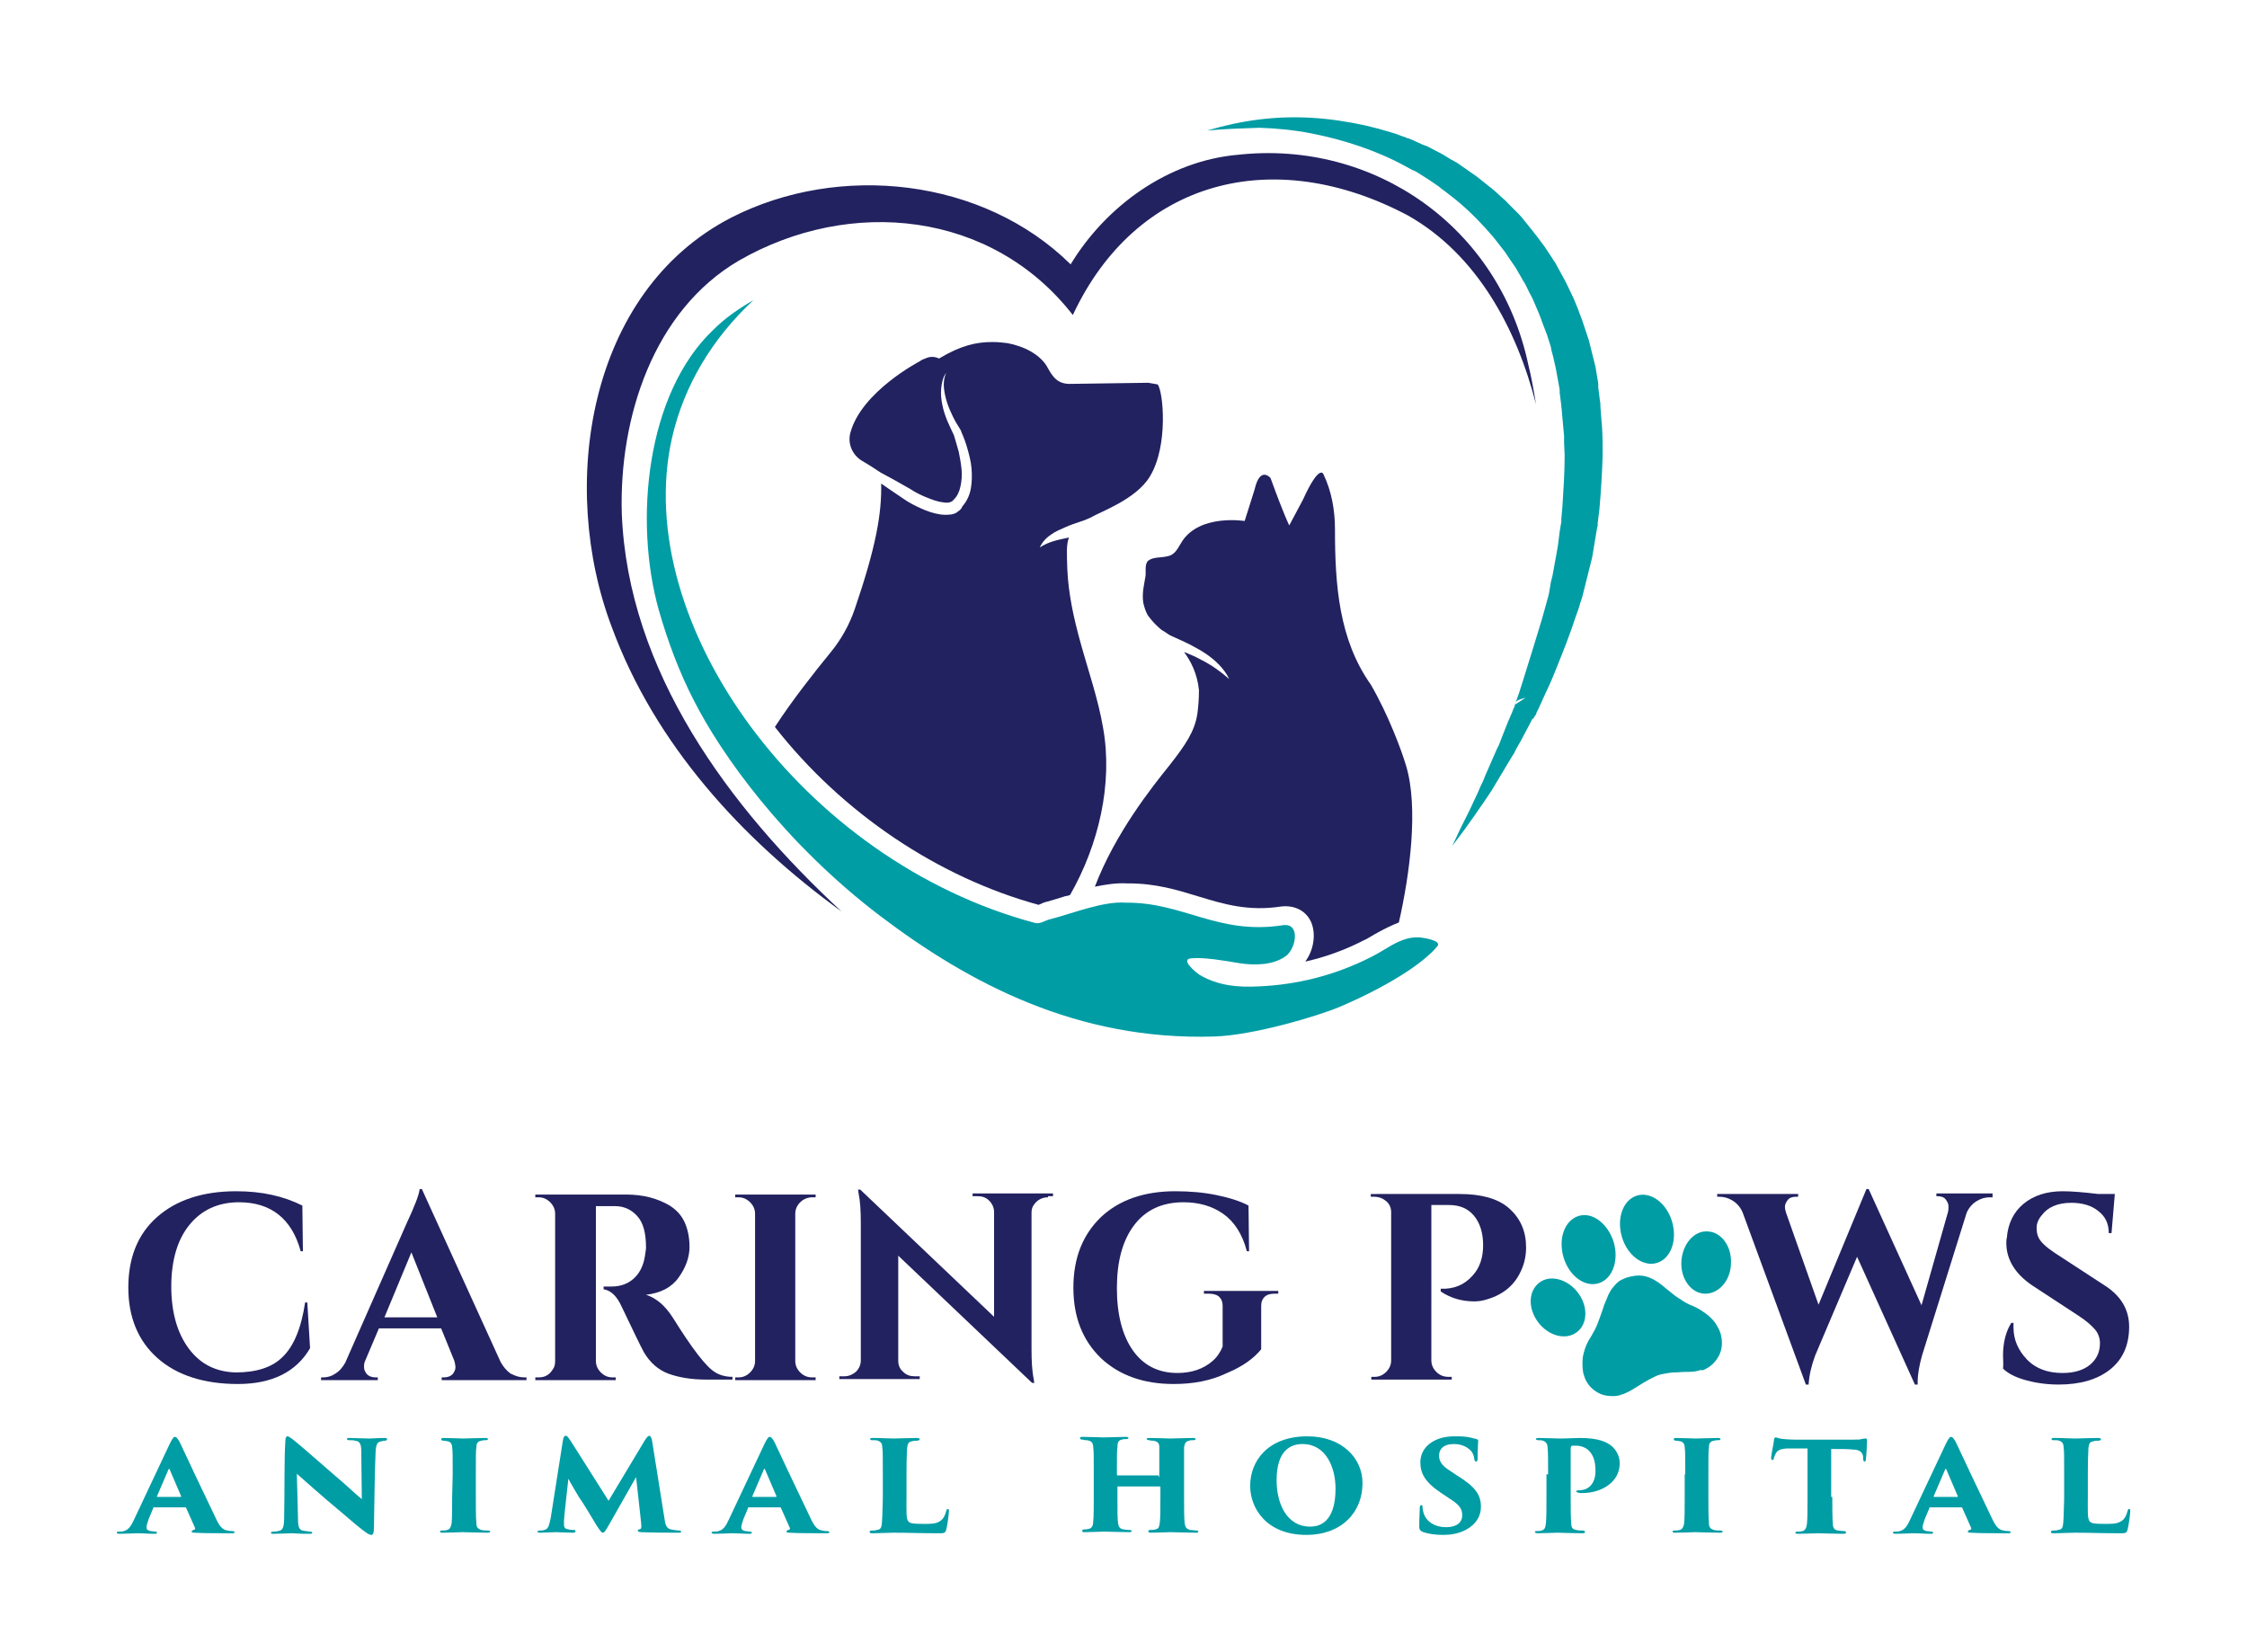 <?xml version="1.0" encoding="utf-8"?>
<!-- Generator: Adobe Illustrator 25.2.0, SVG Export Plug-In . SVG Version: 6.00 Build 0)  -->
<svg version="1.1" id="Layer_1" xmlns="http://www.w3.org/2000/svg" xmlns:xlink="http://www.w3.org/1999/xlink" x="0px" y="0px"
	 viewBox="0 0 408 300" style="enable-background:new 0 0 408 300;" xml:space="preserve">
<style type="text/css">
	.st0{fill:#222260;}
	.st1{fill-rule:evenodd;clip-rule:evenodd;fill:#222260;}
	.st2{fill:#009DA5;}
	.st3{fill-rule:evenodd;clip-rule:evenodd;fill:#009DA5;}
</style>
<g>
	<path class="st0" d="M208.8,86.5c-2.5,4.2-9.2,6.5-10.6,7.4c-0.7,0.3-1.3,0.6-2,0.8c-0.9,0.3-1.8,0.6-2.7,1
		c-0.9,0.4-1.9,0.8-2.7,1.4c-0.9,0.6-1.6,1.4-2,2.3c1.7-1.1,3.4-1.4,5.3-1.8c-0.5,1.3-0.4,2.8-0.3,5.8c0.2,4.5,1.2,9,2.4,13.3
		c1.4,5.1,3.2,10.2,4.1,15.5c1.8,10.1-0.8,21.2-6,30.3c-0.3,0.1-0.5,0.2-0.8,0.2c-1.2,0.4-2.3,0.7-3.3,1c-0.5,0.1-1,0.3-1.4,0.5
		c-0.1,0-0.1,0.1-0.2,0.1c-18.3-5-35.7-16.7-47.9-32.3c3.1-4.8,7.3-10.1,10-13.4c2-2.4,3.5-5.1,4.5-8c3.9-11.4,4.9-17.4,4.8-22.7
		c0,0,0,0,0-0.1c0.4,0.3,0.9,0.6,1.3,0.9l2.8,1.9c1,0.7,2,1.2,3.1,1.7s2.2,0.9,3.5,1.1c0.6,0.1,1.3,0.1,2.1,0
		c0.4-0.1,0.8-0.2,1.1-0.5c0.2-0.1,0.4-0.3,0.5-0.4s0.2-0.2,0.2-0.3c0.1-0.1,0.1-0.1,0.1-0.2c0.9-1,1.4-2.2,1.6-3.4
		c0.2-1.2,0.2-2.5,0.1-3.6c-0.1-1.2-0.4-2.3-0.7-3.4c-0.3-1.1-0.7-2.2-1.2-3.3v-0.1l0,0c-0.5-0.8-1-1.6-1.4-2.4s-0.8-1.7-1.1-2.6
		c-0.3-0.9-0.5-1.8-0.6-2.7c-0.1-0.9,0-1.9,0.4-2.8c-0.6,0.8-0.8,1.8-0.9,2.8s0,2,0.2,3s0.5,1.9,0.9,2.9c0.4,0.9,0.8,1.8,1.2,2.6
		c0.3,1,0.6,2,0.9,3.1c0.2,1,0.4,2.1,0.5,3.2c0.1,1,0,2.1-0.2,3c-0.2,1-0.6,1.8-1.2,2.4l-0.1,0.1l-0.1,0.1l0,0l0,0l-0.1,0.1
		c-0.1,0.1-0.3,0.1-0.4,0.2c-0.4,0.1-0.8,0.1-1.3,0c-1-0.1-2-0.5-3-0.9s-2-0.9-2.9-1.5c-1-0.6-2-1.1-3-1.7c-0.8-0.4-1.6-0.9-2.4-1.3
		c-0.6-0.4-2.1-1.4-3.5-2.2c-1.7-1.1-2.5-3.1-2-5c2-7.5,12.6-13,12.6-13c0.4-0.3,0.7-0.4,1-0.5c0.8-0.4,1.7-0.4,2.5,0
		c4-2.4,6.8-3,9.7-3l0,0c1,0,1.9,0.1,2.7,0.2c2.8,0.5,6.1,2,7.4,4.6c0.9,1.6,1.8,2.9,4.2,2.8l14-0.2l1.7,0.3
		C211.2,71,212.2,80.9,208.8,86.5z"/>
	<path class="st1" d="M254,167.5c-1.3,0.5-2.5,1.1-3.6,1.7c-0.3,0.2-0.6,0.3-0.9,0.5c-0.7,0.4-1.3,0.8-2,1.1
		c-3.3,1.7-6.9,3-10.5,3.8c1.5-2,2-4.9,1.1-7.1c-0.9-2.1-3-3.2-5.5-2.9c-5.9,0.9-10.3-0.4-14.9-1.8c-3.9-1.2-7.8-2.4-12.8-2.4h-0.3
		c-1.9-0.1-3.8,0.2-5.8,0.6c3.7-9.7,10.3-18,13.6-22.1c2.9-3.7,4.5-6.1,5-9.2c0.2-1.4,0.3-2.9,0.3-4.4c-0.3-3-1.5-5.3-2.7-6.9
		c0.1,0,0.2,0.1,0.3,0.1c1,0.4,1.9,0.8,2.8,1.3c1.8,0.9,3.5,2.1,5.1,3.5c-0.9-1.9-2.6-3.5-4.4-4.7c-0.9-0.6-1.9-1.1-2.8-1.6
		c-1-0.5-1.9-0.9-2.8-1.3c-0.5-0.2-0.9-0.4-1.3-0.7c-0.2-0.1-0.4-0.3-0.6-0.4s-0.4-0.2-0.6-0.4c-0.7-0.6-1.4-1.3-2-2.1
		c-0.1-0.1-0.2-0.3-0.3-0.4c-0.4-0.7-0.6-1.4-0.8-2.2c-0.3-1.8,0.2-3.6,0.4-4.9c0.1-0.8-0.2-2.2,0.5-2.8c0.9-0.7,2.3-0.5,3.5-0.8
		c1.5-0.3,1.9-1.6,2.7-2.8c3.3-4.9,11.3-3.6,11.3-3.6l1.8-5.7c1-4.4,2.9-2.1,2.9-2.1c2.5,6.9,3.4,8.6,3.4,8.6l2.5-4.7
		c3-6.6,3.7-4.6,3.7-4.6c1.5,3.1,2.1,6.6,2.1,10c0,10.1,0.7,20,6.5,28.2c3.2,5.5,5.6,12,6.4,14.7C257.6,146.6,256,158.7,254,167.5z"
		/>
	<path class="st2" d="M219.2,23.7c3-0.9,6.2-1.6,9.4-2c3.2-0.4,6.5-0.5,9.7-0.3c3.3,0.2,6.5,0.7,9.7,1.4c0.4,0.1,0.8,0.2,1.2,0.3
		l1.2,0.3c0.8,0.2,1.6,0.5,2.4,0.7s1.6,0.6,2.3,0.8l0.3,0.1l0.1,0.1l0,0h0.1h0.1l0.5,0.2l1.1,0.5l1.1,0.5l0.3,0.1l0.3,0.1l0.6,0.3
		l2.3,1.2c0.7,0.4,1.4,0.9,2.2,1.3c0.4,0.2,0.7,0.4,1.1,0.7l1,0.7l1,0.7c0.3,0.2,0.7,0.5,1,0.7l2,1.6l0.5,0.4l0.5,0.4l0.9,0.8
		c0.6,0.6,1.3,1.1,1.8,1.7l1.8,1.8c0.6,0.6,1.1,1.3,1.6,1.9l0.8,1c0.3,0.3,0.5,0.7,0.8,1l1.5,2l1.4,2.1c0.2,0.4,0.5,0.7,0.7,1.1
		l0.6,1.1c0.4,0.7,0.8,1.5,1.2,2.2l1.1,2.3c0.2,0.4,0.4,0.8,0.5,1.1l0.5,1.2c0.3,0.8,0.6,1.6,0.9,2.4l0.8,2.4l0.4,1.2
		c0.1,0.4,0.2,0.8,0.3,1.2l0.6,2.4c0.1,0.4,0.2,0.8,0.3,1.2l0.2,1.2l0.2,1.2l0.1,0.6v0.2v0.1l0,0V70v0.3l0.3,2.4
		c0.1,0.4,0.1,0.8,0.1,1.2l0.1,1.3l0.1,1.3l0.1,1.2c0.1,1.7,0.1,3.3,0.1,5c-0.1,3.3-0.3,6.6-0.6,9.9l-0.3,2.4v0.2v0.2v0.1l-0.1,0.3
		l-0.1,0.6l-0.2,1.2l-0.4,2.4l-0.1,0.6c0,0.2-0.1,0.4-0.1,0.6l-0.3,1.2l-0.6,2.4l-0.3,1.2l-0.3,1.2l-0.3,1.2l-0.2,0.6l-0.2,0.6
		c-0.2,0.8-0.5,1.6-0.8,2.4c-1,3.1-2.2,6.1-3.4,9.1c-0.6,1.5-1.2,3-1.9,4.4l-1,2.2l-0.5,1.1l-0.3,0.6l-0.1,0.3l-0.1,0.2l-0.1,0.1
		l-0.1,0.1c-0.2-0.2,0.7,0.4-1.9,1l2-1.3l0,0l0,0l-0.1,0.1l0,0l0,0l-0.1,0.1l-0.1,0.2l-0.2,0.4l-0.4,0.8l-0.8,1.5
		c-0.5,1-1.1,2.1-1.7,3.1l-0.4,0.8l-0.5,0.8l-0.9,1.5l-1.8,3c-0.3,0.5-0.6,1-0.9,1.5l-1,1.5c-0.7,1-1.3,1.9-2,2.9l-0.5,0.7l-0.5,0.7
		l-1,1.4c-0.7,0.9-1.4,1.9-2.1,2.8c0.5-1.1,1-2.1,1.5-3.2l0.8-1.6l0.4-0.8l0.4-0.8l1.5-3.2l0.7-1.6c0.3-0.5,0.5-1.1,0.7-1.6l1.4-3.2
		l0.7-1.6l0.4-0.8l0.3-0.8c0.4-1.1,0.9-2.2,1.3-3.3l0.7-1.6l0.3-0.8l0.2-0.4l0.1-0.2V128l0,0l0,0c-0.1,0.3,0,0.1-0.1,0.1l0,0V128
		l2-1.3c-2.5,0.6-1.6,1.1-1.9,1c-0.1,0.1,0,0,0,0.1l0,0v-0.1l0.1-0.2l0.2-0.5l0.4-1.1l0.7-2.2l1.4-4.5c0.9-3,1.9-6,2.7-9
		c0.2-0.7,0.4-1.5,0.6-2.2l0.1-0.5l0.1-0.6l0.2-1.2l0.3-1.2l0.2-1.1l0.4-2.2l0.2-1.1c0-0.2,0.1-0.4,0.1-0.6l0.1-0.6l0.3-2.4l0.2-1.2
		l0.1-0.6v-0.3v-0.1l0,0c0-0.1,0,0.1,0,0v-0.1l0.2-2.3c0.2-3.1,0.4-6.1,0.4-9.2l-0.1-2.3v-0.6v-0.6l-0.1-1.1l-0.1-1.1l-0.1-1.1
		l-0.1-1.1c0-0.4-0.1-0.7-0.1-1.1l-0.3-2.4V71c0,0,0-0.1,0,0l0,0v-0.1v-0.1l-0.1-0.6l-0.2-1.1l-0.2-1.1c-0.1-0.4-0.1-0.7-0.2-1.1
		l-0.5-2.2c-0.1-0.4-0.2-0.7-0.3-1.1l-0.1-0.6l-0.7-2.2c-0.3-0.7-0.5-1.4-0.8-2.1l-0.4-1.1c-0.1-0.3-0.3-0.7-0.4-1l-0.9-2.1
		c-0.3-0.7-0.7-1.3-1-2l-0.5-1c-0.2-0.3-0.4-0.6-0.6-1l-1.1-1.9l-1.3-1.9c-0.2-0.3-0.4-0.6-0.6-0.9l-0.7-0.9
		c-0.5-0.6-0.9-1.2-1.4-1.8l-1.5-1.7c-2-2.2-4.2-4.3-6.6-6.1l-0.9-0.7c-0.3-0.2-0.6-0.4-0.9-0.7l-1.9-1.3l-1.9-1.2l-0.5-0.3
		l-0.2-0.1l-0.3-0.1l-1.1-0.6c-2.7-1.5-5.5-2.7-8.4-3.7s-5.9-1.8-9-2.4s-6.2-0.9-9.3-1C225.6,23.3,222.4,23.4,219.2,23.7z"/>
	<path class="st0" d="M277.5,66.2c-5.3-25-28-40.8-52.7-38.1c-12.6,1.1-23.9,9.2-30.4,19.9c-15.9-15.7-42-18.5-61.6-8.5
		c-26.2,13.5-31.4,48.9-21.7,74.4c7.8,21.2,23.6,38.5,41.7,51.6c-20.4-18.9-38.8-43.6-39.9-72.3c0,0.1,0,0,0,0
		c-0.5-17.3,5.7-36.8,21.3-45.9c20.2-11.6,45.9-9,60.6,9.9c11.5-24.6,36.4-31,60.8-18.1c12.6,7.1,19.8,20.6,23.3,34.3
		C278.5,71,278.1,68.6,277.5,66.2z"/>
	<path class="st3" d="M251.9,172.1c-1,0.6-2,1.2-3,1.7c-6.3,3.2-13.2,5-20.3,5.3c-3.8,0.2-7.4-0.1-10.8-2.1c-0.6-0.4-3.7-2.9-1.4-3
		c2.2-0.2,5.8,0.4,8.7,0.9c2.7,0.4,6.2,0.4,8.5-1.4c1.8-1.5,2.5-6-0.7-5.5c-11.8,1.8-18-4.2-28.5-4.1c-4.2-0.3-9.7,2-13.7,3
		c-0.9,0.2-1.8,0.9-2.7,0.7c-42.2-11.2-73.5-54.4-66-88c2.2-9.7,7.4-18.2,14.8-25.1c-2.6,1.5-5.1,3.2-7.3,5.4
		c-12.2,11.6-14.4,34.7-9.9,50.8c1.6,5.6,3.7,11.3,6.4,16.5c4.9,9.7,16.3,25.8,33.8,39.1c16.1,12.2,35.8,22.7,60.7,21.9
		c7-0.2,18.8-3.7,22.8-5.4c8.2-3.5,15-7.7,17.7-11c0.9-1.1-3-1.6-3.4-1.6C255.6,170.1,253.7,171,251.9,172.1z"/>
	<g>
		<g>
			<path class="st0" d="M43.2,251.3c-6.2,0-11.1-1.6-14.6-4.7c-3.5-3.1-5.3-7.4-5.3-12.8c0-5.4,1.7-9.7,5.2-12.8s8.3-4.7,14.4-4.7
				c4.7,0,8.6,0.9,12,2.6l0.1,8.3h-0.4c-1.6-5.9-5.4-8.9-11.2-8.9c-3.8,0-6.8,1.4-9,4.1c-2.2,2.7-3.3,6.5-3.3,11.2s1.1,8.5,3.2,11.3
				c2.1,2.8,4.9,4.2,8.5,4.3c3.7,0,6.6-0.9,8.5-2.8c2-1.9,3.4-5.2,4.1-9.9h0.4l0.5,8.3C53.8,249.1,49.4,251.3,43.2,251.3z"/>
		</g>
		<g>
			<path class="st0" d="M95.2,250.1h0.4v0.5H80.2v-0.5h0.4c0.7,0,1.2-0.2,1.6-0.6c0.3-0.4,0.5-0.8,0.5-1.2s-0.1-0.8-0.2-1.2
				l-2.4-5.9H68.8l-2.5,5.9c-0.2,0.4-0.2,0.8-0.2,1.2s0.2,0.8,0.5,1.2c0.4,0.4,0.9,0.6,1.6,0.6h0.4v0.5H58.3v-0.5h0.4
				c0.7,0,1.5-0.2,2.2-0.7c0.7-0.4,1.3-1.1,1.8-2l11.1-25.2c1.5-3.2,2.3-5.3,2.4-6.3h0.4l14.3,31.4c0.5,0.9,1.1,1.6,1.8,2.1
				C93.7,249.9,94.4,250.1,95.2,250.1z M69.8,239.2h9.6l-4.7-11.8L69.8,239.2z"/>
		</g>
		<g>
			<path class="st0" d="M110.4,219h-2.1c-0.1,0-0.1,0-0.1,0v28.1c0,0.8,0.3,1.5,0.9,2.1c0.6,0.6,1.3,0.9,2.1,0.9h0.6v0.5H97.2v-0.5
				h0.6c1.2,0,2-0.5,2.6-1.5c0.3-0.4,0.4-0.9,0.4-1.5v-26.7c0-0.8-0.3-1.5-0.9-2.1c-0.6-0.6-1.3-0.9-2.1-0.9h-0.6v-0.5h16.5
				c3.1,0,5.7,0.7,7.9,2c1.1,0.7,2,1.6,2.6,2.8s1,2.8,1,4.7s-0.7,3.8-2,5.6s-3.3,2.8-5.9,3.1c1.9,0.6,3.5,2,4.9,4.2
				c3.5,5.6,6,8.9,7.7,9.9c0.8,0.5,1.9,0.8,3.1,0.8v0.5h-4.7c-2.8,0-5.1-0.4-7-1.1c-1.8-0.7-3.3-2-4.4-3.9c-0.6-1.1-1.9-3.8-4-8.2
				c-0.9-2-2-3-3.3-3.2v-0.5h1.5c1.4,0,2.7-0.4,3.8-1.3c1.1-0.9,1.9-2.3,2.2-4.2c0.1-0.7,0.2-1.2,0.2-1.6c0-2.6-0.5-4.5-1.6-5.7
				s-2.4-1.8-4.1-1.8C111.5,219,111.1,219,110.4,219z"/>
		</g>
		<g>
			<path class="st0" d="M134.1,250.1c0.8,0,1.5-0.3,2.1-0.9c0.6-0.6,0.9-1.3,0.9-2.1v-26.7c0-0.8-0.3-1.5-0.9-2.1s-1.3-0.9-2.1-0.9
				h-0.6v-0.5h14.6v0.5h-0.6c-0.8,0-1.6,0.3-2.2,0.9c-0.6,0.6-0.9,1.3-0.9,2.1v26.7c0,0.8,0.3,1.5,0.9,2.1s1.3,0.9,2.2,0.9h0.6v0.5
				h-14.6v-0.5H134.1z"/>
		</g>
		<g>
			<path class="st0" d="M190.3,217.4c-1.1,0-2,0.5-2.6,1.4c-0.3,0.4-0.4,0.9-0.4,1.4V245c0,2.1,0.1,4,0.4,5.4l0.1,0.7h-0.4
				L163.1,228v19.1c0,0.8,0.3,1.5,0.9,2c0.6,0.6,1.3,0.8,2.1,0.8h0.9v0.5h-14.6v-0.5h0.9c0.8,0,1.5-0.3,2.1-0.8
				c0.6-0.6,0.9-1.3,0.9-2.1v-25c0-2.1-0.1-3.9-0.4-5.3l-0.1-0.7h0.4l24.3,23.1v-19c0-0.8-0.3-1.5-0.9-2.1s-1.3-0.8-2.1-0.8h-0.9
				v-0.5h14.6v0.5h-0.9V217.4z"/>
		</g>
		<g>
			<path class="st0" d="M213.1,251.3c-5.5,0-9.9-1.6-13.2-4.7c-3.3-3.2-5-7.4-5-12.8c0-5.4,1.7-9.6,5-12.8c3.3-3.1,7.8-4.7,13.5-4.7
				c2.6,0,5.1,0.2,7.5,0.7s4.3,1.1,5.8,1.9l0.1,8.3h-0.4c-0.8-3.1-2.3-5.4-4.3-6.8c-2-1.4-4.4-2.1-7.2-2.1c-3.9,0-6.9,1.4-9,4.2
				s-3.1,6.6-3.1,11.4c0,4.8,1,8.6,2.9,11.3s4.6,4.1,8.1,4.1c2.5,0,4.7-0.7,6.4-2.2c0.8-0.7,1.4-1.6,1.8-2.6v-7.4
				c0-0.7-0.2-1.2-0.6-1.6c-0.4-0.4-1.1-0.6-1.9-0.6h-0.9v-0.5h13.5v0.5h-0.7c-0.8,0-1.4,0.2-1.8,0.6c-0.4,0.4-0.6,0.9-0.6,1.6v7.9
				c-1.3,1.6-3.3,3.1-6.2,4.3C219.9,250.7,216.7,251.3,213.1,251.3z"/>
		</g>
		<g>
			<path class="st0" d="M277.1,226.5c0,1.5-0.3,2.9-0.9,4.2c-1.1,2.5-3.1,4.3-6.1,5.2c-0.9,0.3-1.7,0.4-2.4,0.4
				c-2.3,0-4.3-0.6-6.1-1.8V234c2.4,0.1,4.3-0.7,5.8-2.4c1.3-1.4,1.9-3.3,1.9-5.5c0-2.3-0.6-4.1-1.7-5.4c-1.1-1.3-2.6-1.9-4.5-1.9
				h-3.2V247c0,0.8,0.3,1.5,0.9,2.1s1.3,0.9,2.2,0.9h0.6v0.5H249V250h0.6c0.8,0,1.5-0.3,2.1-0.9c0.6-0.6,0.9-1.3,0.9-2.1v-26.9
				c0-0.8-0.3-1.5-0.9-2s-1.3-0.8-2.2-0.8h-0.6v-0.5H265c3.9,0,6.9,0.8,8.9,2.5C276.1,221.2,277.1,223.6,277.1,226.5z"/>
		</g>
		<g>
			<path class="st0" d="M361.7,217.4h-0.4c-0.8,0-1.6,0.2-2.4,0.7s-1.4,1.2-1.8,2.1l-8.1,25.9c-0.5,1.8-0.8,3.4-0.8,4.9
				c0,0.2,0,0.3,0,0.4h-0.5l-10.5-23.2l-7.6,17.9c-0.7,1.9-1.1,3.6-1.2,5.3h-0.5l-11.5-31.3c-0.4-0.9-1-1.6-1.8-2.1
				s-1.6-0.7-2.4-0.7h-0.4v-0.5h14.7v0.5h-0.4c-0.7,0-1.2,0.2-1.5,0.6c-0.3,0.4-0.5,0.8-0.5,1.2s0.1,0.8,0.2,1.1l5.9,16.7l8.7-21
				h0.4l9.6,21.1l4.8-16.9c0.1-0.4,0.1-0.7,0.1-1.1c0-0.4-0.2-0.8-0.5-1.2s-0.8-0.6-1.5-0.6h-0.2v-0.5h10.2v0.7H361.7z"/>
		</g>
		<g>
			<path class="st0" d="M363.7,246.1c0-2.3,0.5-4.3,1.5-5.9h0.4c0,0.3,0,0.5,0,0.8c0,2.2,0.8,4.1,2.4,5.8c1.6,1.7,3.8,2.5,6.5,2.5
				c2.1,0,3.8-0.5,5-1.5s1.8-2.3,1.8-3.9c0-0.9-0.3-1.8-0.9-2.5c-0.6-0.7-1.6-1.6-3-2.5l-8.4-5.5c-3.1-2.1-4.7-4.7-4.7-7.7
				c0-0.3,0-0.6,0.1-1c0.2-2.5,1.2-4.6,3-6.1c1.8-1.5,4.2-2.3,7.1-2.3c1.8,0,3.9,0.2,6.5,0.5h3l-0.6,7.1h-0.5c0-1.7-0.6-3-1.9-4
				c-1.2-1-2.9-1.5-4.9-1.5c-2.5,0-4.3,0.8-5.4,2.3c-0.6,0.7-0.9,1.5-0.9,2.2s0.1,1.4,0.4,1.9c0.4,0.8,1.4,1.7,2.9,2.7l9.2,6
				c2.9,1.9,4.3,4.4,4.3,7.4c0,3.4-1.2,6-3.5,7.8s-5.4,2.7-9.3,2.7c-2.2,0-4.2-0.3-6-0.8s-3.2-1.2-4.1-2.1
				C363.8,247.7,363.7,247,363.7,246.1z"/>
		</g>
		<g>
			<path class="st2" d="M28,273.7c-0.1,0-0.2,0-0.2,0.2l-0.8,1.9c-0.2,0.6-0.4,1.2-0.4,1.5c0,0.4,0.2,0.6,0.7,0.7
				c0.3,0,0.7,0.1,0.8,0.1c0.4,0,0.4,0.1,0.4,0.2c0,0.2-0.2,0.2-0.5,0.2c-1.1,0-1.9-0.1-3.2-0.1c-0.3,0-1.9,0.1-3.1,0.1
				c-0.3,0-0.5-0.1-0.5-0.2c0-0.2,0.2-0.2,0.5-0.2s0.5,0,0.8-0.1c0.8-0.2,1.3-0.9,1.8-2l6.5-13.8c0.5-1,0.7-1.3,1-1.3
				c0.2,0,0.5,0.3,0.9,1.1c0.6,1.3,4.7,10,6.4,13.5c0.8,1.8,1.4,2.3,2.2,2.4c0.3,0.1,0.6,0.1,0.8,0.1c0.3,0,0.5,0.1,0.5,0.2
				c0,0.2-0.2,0.2-0.6,0.2c-2.4,0-5.1,0-6.7-0.1c-0.4,0-0.5-0.1-0.5-0.2s0.1-0.2,0.3-0.3c0.3,0,0.4-0.2,0.3-0.4l-1.6-3.6
				c0-0.1-0.1-0.1-0.2-0.1L28,273.7L28,273.7z M32.8,271.8c0.1,0,0.1-0.1,0.1-0.1l-2.1-4.9c-0.1-0.2-0.1-0.1-0.2,0l-2.1,4.9
				c0,0.1,0,0.1,0.1,0.1H32.8z"/>
			<path class="st2" d="M51.8,261.9c0-0.7,0.1-1.1,0.4-1.1c0.2,0,0.3,0.1,0.9,0.5c1,0.8,2.3,1.9,7.8,6.7c2.5,2.1,4.1,3.7,4.8,4.2
				l-0.1-8.6c0-1.3-0.2-1.9-1.1-2c-0.3-0.1-0.7-0.1-1.1-0.1c-0.3,0-0.4-0.1-0.4-0.2c0-0.2,0.2-0.2,0.5-0.2c1,0,2.5,0.1,3.5,0.1
				c0.5,0,1.7-0.1,2.8-0.1c0.4,0,0.5,0.1,0.5,0.2s-0.1,0.3-0.4,0.3c-0.3,0-0.4,0-0.6,0.1c-0.8,0.1-1,0.5-1.1,1.9
				c-0.2,4.6-0.2,9.1-0.3,13.7c0,1.2-0.2,1.4-0.5,1.4c-0.4,0-1.1-0.5-2.7-1.8c-1.6-1.4-3.8-3.2-5.2-4.4c-1.4-1.2-3.8-3.3-5.6-4.9
				l0.2,7.8c0,1.6,0.1,2.3,0.8,2.5c0.4,0.1,0.8,0.1,1.3,0.2c0.4,0,0.5,0.1,0.5,0.2c0,0.2-0.2,0.2-0.6,0.2c-0.8,0-1.6,0-3.1-0.1
				c-0.6,0-2.4,0.1-3.3,0.1c-0.3,0-0.5,0-0.5-0.2c0-0.1,0.1-0.2,0.5-0.2c0.2,0,0.5,0,0.8-0.1c0.9-0.1,1.1-0.7,1.1-2.8
				C51.7,270.3,51.6,264.8,51.8,261.9z"/>
			<path class="st2" d="M82.2,267.7c0-3.5,0-4.2-0.1-4.9c0-0.6-0.3-1-0.8-1.1c-0.2,0-0.4-0.1-0.7-0.1s-0.5-0.1-0.5-0.3
				c0-0.1,0.1-0.2,0.5-0.2c1,0,3.3,0.1,3.5,0.1s3.1-0.1,4-0.1c0.4,0,0.5,0.1,0.5,0.2c0,0.2-0.2,0.2-0.5,0.2c-0.2,0-0.4,0-0.7,0.1
				c-0.6,0.1-0.9,0.4-0.9,1.2c-0.1,0.7-0.1,1.3-0.1,4.9v4c0,1.8,0,3.9,0.1,4.9c0,0.6,0.2,1,0.9,1.2c0.3,0.1,0.8,0.1,1.1,0.1
				c0.4,0,0.5,0.1,0.5,0.2s-0.1,0.2-0.5,0.2c-1.6,0-4.2-0.1-4.5-0.1c-0.1,0-2.7,0.1-3.5,0.1c-0.4,0-0.6,0-0.6-0.2s0.2-0.2,0.5-0.2
				c0.2,0,0.5,0,0.8-0.1c0.5-0.1,0.7-0.6,0.8-1.2c0.1-1,0.1-2.6,0.1-4.8L82.2,267.7L82.2,267.7z"/>
			<path class="st2" d="M120.6,275.4c0.2,1.5,0.4,2.1,1.2,2.3c0.5,0.1,1.1,0.2,1.4,0.2s0.5,0.1,0.5,0.2c0,0.2-0.2,0.2-0.6,0.2
				c-2,0-4,0-6.7-0.1c-0.5,0-0.6-0.2-0.6-0.3c0-0.1,0.1-0.2,0.3-0.2c0.4-0.1,0.4-0.3,0.3-1.3l-0.9-8.2l-5,8.8
				c-0.7,1.2-0.8,1.3-1,1.3c-0.3,0-0.4-0.2-1.1-1.2c-0.8-1.3-2.3-3.9-3.3-5.3c-0.4-0.7-1.5-2.5-1.9-3.3l-0.7,6.4
				c-0.1,1-0.1,1.5-0.1,1.8c0,0.7,0.2,0.9,0.8,1c0.4,0.1,0.6,0.1,0.9,0.1c0.4,0,0.4,0.1,0.4,0.2c0,0.2-0.1,0.3-0.5,0.3
				c-1.1,0-2.4-0.1-3.1-0.1c-0.8,0-1.9,0.1-2.8,0.1c-0.2,0-0.5,0-0.5-0.2c0-0.1,0.1-0.2,0.5-0.2c0.2,0,0.5,0,0.7-0.1
				c0.7-0.1,0.9-0.7,1.2-2.2l2.2-14c0.1-0.7,0.3-0.9,0.5-0.9c0.3,0,0.4,0.2,0.9,0.9l6.9,10.9l6.6-11c0.4-0.6,0.6-0.8,0.8-0.8
				c0.2,0,0.4,0.3,0.5,0.9L120.6,275.4z"/>
			<path class="st2" d="M136,273.7c-0.1,0-0.2,0-0.2,0.2l-0.8,1.9c-0.2,0.6-0.4,1.2-0.4,1.5c0,0.4,0.2,0.6,0.7,0.7
				c0.3,0,0.7,0.1,0.8,0.1c0.4,0,0.4,0.1,0.4,0.2c0,0.2-0.2,0.2-0.5,0.2c-1.1,0-1.9-0.1-3.2-0.1c-0.3,0-1.9,0.1-3.1,0.1
				c-0.3,0-0.5-0.1-0.5-0.2c0-0.2,0.2-0.2,0.5-0.2s0.5,0,0.8-0.1c0.8-0.2,1.3-0.9,1.8-2l6.5-13.8c0.5-1,0.7-1.3,1-1.3
				c0.2,0,0.5,0.3,0.9,1.1c0.6,1.3,4.7,10,6.4,13.5c0.8,1.8,1.4,2.3,2.2,2.4c0.3,0.1,0.6,0.1,0.8,0.1c0.3,0,0.5,0.1,0.5,0.2
				c0,0.2-0.2,0.2-0.6,0.2c-2.4,0-5.1,0-6.7-0.1c-0.4,0-0.5-0.1-0.5-0.2s0.1-0.2,0.3-0.3c0.3,0,0.4-0.2,0.3-0.4l-1.6-3.6
				c0-0.1-0.1-0.1-0.2-0.1L136,273.7L136,273.7z M140.9,271.8c0.1,0,0.1-0.1,0.1-0.1l-2.1-4.9c-0.1-0.2-0.1-0.1-0.2,0l-2.1,4.9
				c0,0.1,0,0.1,0.1,0.1H140.9z"/>
			<path class="st2" d="M164.6,271.8c0,2.3-0.1,3.9,0.3,4.4c0.3,0.4,0.8,0.5,2.8,0.5c1.3,0,2.1,0,2.8-0.4c0.6-0.3,1-0.8,1.3-1.9
				c0.1-0.3,0.1-0.4,0.3-0.4c0.2,0,0.2,0.1,0.2,0.4c0,0.5-0.3,2.7-0.5,3.4c-0.2,0.6-0.4,0.6-1.4,0.6c-3.3,0-5.6-0.1-8.2-0.1
				c-1.1,0-2.5,0.1-3.8,0.1c-0.3,0-0.5,0-0.5-0.3c0-0.1,0.1-0.2,0.5-0.2c0.3,0,0.6,0,0.8-0.1c0.9-0.1,0.9-0.5,1-2.4
				c0-0.9,0.1-2.3,0.1-3.7v-4c0-3.7,0-4.1-0.1-4.9c0-0.6-0.2-1-0.8-1.2c-0.2-0.1-0.6-0.1-0.9-0.1s-0.5,0-0.5-0.2s0.2-0.2,0.7-0.2
				c1.4,0,2.6,0.1,3.6,0.1c0.2,0,3.2-0.1,4.1-0.1c0.4,0,0.6,0.1,0.6,0.2c0,0.2-0.2,0.3-0.6,0.3c-0.2,0-0.5,0-0.8,0.1
				c-0.7,0.1-0.8,0.5-0.9,1.3c0,0.7-0.1,1.2-0.1,4.9V271.8z"/>
			<path class="st2" d="M210.4,268.2c0.1,0,0.1,0,0.1-0.2v-0.5c0-3.5,0-3.9,0-4.7c0-0.7-0.2-1-1-1.2c-0.2,0-0.6,0-0.8-0.1
				c-0.3,0-0.5-0.1-0.5-0.2s0.1-0.2,0.5-0.2c1.4,0,3.6,0.1,3.8,0.1c0.2,0,3-0.1,4.1-0.1c0.4,0,0.5,0.1,0.5,0.2s-0.1,0.2-0.4,0.2
				c-0.4,0-0.6,0-0.8,0.1c-0.6,0.1-0.8,0.5-0.9,1.2c0,0.7,0,1.3,0,4.9v4c0,2.2,0,3.9,0.1,4.8c0.1,0.8,0.3,1.1,1,1.3
				c0.3,0,0.8,0.1,1.1,0.1c0.3,0,0.4,0.1,0.4,0.2c0,0.2-0.2,0.2-0.5,0.2c-1.7,0-4.1-0.1-4.6-0.1c-0.4,0-2.3,0.1-3.5,0.1
				c-0.4,0-0.5-0.1-0.5-0.3c0-0.1,0.1-0.2,0.5-0.2c0.2,0,0.5,0,0.8-0.1c0.6-0.1,0.7-0.5,0.8-1.3c0.1-1,0.1-2.4,0.1-4.6V270
				c0-0.1-0.1-0.1-0.1-0.1H203c-0.1,0-0.1,0-0.1,0.1v2.4c0,2.2,0,3.1,0.1,4.1c0.1,0.7,0.3,1.1,1,1.2c0.5,0.1,0.8,0.1,1,0.1
				c0.3,0,0.5,0.1,0.5,0.2s-0.1,0.2-0.5,0.2c-1.4,0-4.2-0.1-4.5-0.1c-0.2,0-2.8,0.1-3.5,0.1c-0.3,0-0.5,0-0.5-0.2s0.1-0.3,0.4-0.3
				s0.4,0,0.8-0.1c0.6-0.1,0.8-0.7,0.8-1.3c0.1-1,0.1-2.6,0.1-4.7v-4c0-3.5,0-4.1-0.1-4.8c0-0.8-0.3-1.2-1.2-1.3
				c-0.3,0-0.4,0-0.7-0.1c-0.4,0-0.5-0.1-0.5-0.3c0-0.2,0.3-0.2,0.5-0.2c1.4,0,3.3,0.1,3.8,0.1c0.9,0,3-0.1,4-0.1
				c0.4,0,0.5,0.1,0.5,0.2s-0.1,0.2-0.4,0.2s-0.6,0-0.8,0.1c-0.7,0.1-0.8,0.7-0.8,1.3c-0.1,0.7-0.1,1.7-0.1,4.5v0.5
				c0,0.1,0.1,0.2,0.1,0.2h7.5V268.2z"/>
			<path class="st2" d="M227,269.8c0-4.6,3.3-9,10.4-9c6.2,0,10,3.9,10,8.5c0,5.3-3.8,9.4-10.2,9.4C230,278.7,227,273.9,227,269.8z
				 M242.5,270.3c0-3.8-1.7-8.1-6-8.1c-2.2,0-4.7,1.2-4.7,6.6c0,4.3,1.9,8.4,6.1,8.4C239.4,277.2,242.5,276.6,242.5,270.3z"/>
			<path class="st2" d="M258.2,278.1c-0.4-0.2-0.5-0.5-0.5-0.9c0-1.8,0.1-2.7,0.1-3.4c0-0.4,0.1-0.5,0.3-0.5c0.2,0,0.2,0.2,0.2,0.4
				c0,0.2,0,0.4,0.1,0.7c0.4,1.9,2.2,2.9,4.1,2.9c2.3,0,3-1.1,3-2.1s-0.2-1.8-2.3-3.1l-1.5-1c-3-2-3.8-3.6-3.8-5.6
				c0-2.6,2.3-4.7,6.2-4.7c1,0,1.8,0,2.8,0.2c0.4,0.1,0.8,0.2,1.2,0.3c0.2,0.1,0.3,0.1,0.3,0.3c0,0.7-0.1,1.2-0.1,3.2
				c0,0.4-0.1,0.6-0.3,0.6c-0.1,0-0.2-0.1-0.3-0.4c0-0.2-0.1-0.8-0.4-1.3c-0.5-0.7-1.6-1.5-3.3-1.5c-2,0-2.7,1-2.7,2.1
				c0,0.8,0.3,1.7,1.9,2.7l1.2,0.8c3.4,2.1,4.5,3.5,4.5,5.8c0,1.6-0.8,3.1-2.6,4.1c-1.4,0.8-3,1-4.2,1
				C260.5,278.7,259.2,278.5,258.2,278.1z"/>
			<path class="st2" d="M281.1,267.7c0-2.5,0-4.2-0.1-4.9c0-0.6-0.3-1-0.8-1.2c-0.3-0.1-0.6-0.1-0.9-0.1s-0.4-0.1-0.4-0.2
				s0.1-0.2,0.5-0.2c1,0,3.5,0.1,3.9,0.1c1.2,0,2.5-0.1,3.6-0.1c3.3,0,4.9,0.7,5.9,1.6c0.5,0.5,1.3,1.5,1.3,3c0,3.5-3.4,5.4-6.8,5.4
				c-0.2,0-0.6,0-0.8-0.1c-0.1,0-0.3-0.1-0.3-0.2s0.1-0.2,0.5-0.2c2,0,3-1.5,3-3.5c0-1.6-0.3-2.8-1.2-3.7c-0.6-0.6-1.5-0.9-2.3-0.9
				c-0.3,0-0.5,0-0.7,0s-0.3,0.2-0.3,0.6v8.7c0,1.8,0,3.9,0.1,4.8c0,0.7,0.2,1.1,0.9,1.2c0.3,0.1,0.8,0.1,1.1,0.1
				c0.4,0,0.5,0.1,0.5,0.3c0,0.1-0.1,0.2-0.5,0.2c-1.7,0-4.2-0.1-4.5-0.1c-0.1,0-2.8,0.1-3.6,0.1c-0.3,0-0.5-0.1-0.5-0.2
				c0-0.2,0.2-0.2,0.5-0.2c0.2,0,0.5,0,0.7-0.1c0.5-0.1,0.7-0.4,0.8-1.3c0.1-1,0.1-2.6,0.1-4.8v-4.1H281.1z"/>
			<path class="st2" d="M306,267.7c0-3.5,0-4.2-0.1-4.9c0-0.6-0.3-1-0.8-1.1c-0.2,0-0.4-0.1-0.7-0.1c-0.3,0-0.5-0.1-0.5-0.3
				c0-0.1,0.1-0.2,0.5-0.2c1,0,3.3,0.1,3.5,0.1s3.1-0.1,4-0.1c0.4,0,0.5,0.1,0.5,0.2c0,0.2-0.2,0.2-0.5,0.2c-0.2,0-0.4,0-0.7,0.1
				c-0.6,0.1-0.9,0.4-0.9,1.2c-0.1,0.7-0.1,1.3-0.1,4.9v4c0,1.8,0,3.9,0.1,4.9c0,0.6,0.2,1,0.9,1.2c0.3,0.1,0.8,0.1,1.1,0.1
				c0.4,0,0.5,0.1,0.5,0.2s-0.1,0.2-0.5,0.2c-1.6,0-4.2-0.1-4.5-0.1c-0.1,0-2.7,0.1-3.5,0.1c-0.4,0-0.6,0-0.6-0.2s0.2-0.2,0.5-0.2
				c0.2,0,0.5,0,0.8-0.1c0.5-0.1,0.7-0.6,0.8-1.2c0.1-1,0.1-2.6,0.1-4.8v-4.1H306z"/>
			<path class="st2" d="M332.7,271.8c0,1.8,0,3.9,0.1,4.9c0,0.6,0.2,1.1,0.9,1.2c0.3,0,0.6,0.1,1,0.1s0.5,0.1,0.5,0.3
				c0,0.1-0.1,0.2-0.6,0.2c-1.6,0-4-0.1-4.4-0.1s-2.8,0.1-3.6,0.1c-0.4,0-0.6,0-0.6-0.2s0.2-0.2,0.5-0.2c0.2,0,0.5,0,0.8-0.1
				c0.5-0.1,0.7-0.6,0.8-1.3c0.1-1,0.1-2.6,0.1-4.8V263c-0.9,0-2.5,0-3.7,0c-1.4,0.1-1.9,0.4-2.2,1.2c-0.1,0.3-0.2,0.4-0.2,0.5
				c0,0.2-0.1,0.4-0.3,0.4c-0.2,0-0.2-0.2-0.2-0.5c0.1-0.9,0.4-2.2,0.5-3c0-0.3,0.1-0.6,0.3-0.6c0.2,0,0.3,0.1,0.8,0.2
				c0.4,0.1,1.8,0.2,2.7,0.2h10.6c0.8,0,1.2,0,1.5-0.1c0.4-0.1,0.6-0.1,0.8-0.1c0.2,0,0.2,0.1,0.2,0.7c0,0.3-0.1,2.4-0.2,3
				c0,0.3-0.1,0.5-0.2,0.5c-0.2,0-0.2-0.1-0.3-0.4c0-0.3,0-0.3,0-0.5c-0.1-0.7-0.5-1.3-1.9-1.3c-0.8-0.1-2.1-0.1-3.9-0.1v8.7H332.7z
				"/>
			<path class="st2" d="M350.5,273.7c-0.1,0-0.2,0-0.2,0.2l-0.8,1.9c-0.2,0.6-0.4,1.2-0.4,1.5c0,0.4,0.2,0.6,0.7,0.7
				c0.3,0,0.7,0.1,0.8,0.1c0.4,0,0.4,0.1,0.4,0.2c0,0.2-0.2,0.2-0.5,0.2c-1.1,0-1.9-0.1-3.2-0.1c-0.3,0-1.9,0.1-3.1,0.1
				c-0.3,0-0.5-0.1-0.5-0.2c0-0.2,0.2-0.2,0.5-0.2s0.5,0,0.8-0.1c0.8-0.2,1.3-0.9,1.8-2l6.5-13.8c0.5-1,0.7-1.3,1-1.3
				c0.2,0,0.5,0.3,0.9,1.1c0.6,1.3,4.7,10,6.4,13.5c0.8,1.8,1.4,2.3,2.2,2.4c0.3,0.1,0.6,0.1,0.8,0.1c0.3,0,0.5,0.1,0.5,0.2
				c0,0.2-0.2,0.2-0.6,0.2c-2.4,0-5.1,0-6.7-0.1c-0.4,0-0.5-0.1-0.5-0.2s0.1-0.2,0.3-0.3c0.3,0,0.4-0.2,0.3-0.4l-1.6-3.6
				c0-0.1-0.1-0.1-0.2-0.1L350.5,273.7L350.5,273.7z M355.4,271.8c0.1,0,0.1-0.1,0.1-0.1l-2.1-4.9c-0.1-0.2-0.1-0.1-0.2,0l-2.1,4.9
				c0,0.1,0,0.1,0.1,0.1H355.4z"/>
			<path class="st2" d="M379.1,271.8c0,2.3-0.1,3.9,0.3,4.4c0.3,0.4,0.8,0.5,2.8,0.5c1.3,0,2.1,0,2.8-0.4c0.6-0.3,1-0.8,1.3-1.9
				c0.1-0.3,0.1-0.4,0.3-0.4s0.2,0.1,0.2,0.4c0,0.5-0.3,2.7-0.5,3.4c-0.2,0.6-0.4,0.6-1.4,0.6c-3.3,0-5.6-0.1-8.2-0.1
				c-1.1,0-2.5,0.1-3.8,0.1c-0.3,0-0.5,0-0.5-0.3c0-0.1,0.1-0.2,0.5-0.2c0.3,0,0.6,0,0.8-0.1c0.9-0.1,0.9-0.5,1-2.4
				c0-0.9,0.1-2.3,0.1-3.7v-4c0-3.7,0-4.1-0.1-4.9c0-0.6-0.2-1-0.8-1.2c-0.2-0.1-0.6-0.1-0.9-0.1c-0.3,0-0.5,0-0.5-0.2
				s0.2-0.2,0.7-0.2c1.4,0,2.6,0.1,3.6,0.1c0.2,0,3.2-0.1,4.1-0.1c0.4,0,0.6,0.1,0.6,0.2c0,0.2-0.2,0.3-0.6,0.3
				c-0.2,0-0.5,0-0.8,0.1c-0.7,0.1-0.8,0.5-0.9,1.3c0,0.7-0.1,1.2-0.1,4.9L379.1,271.8L379.1,271.8z"/>
		</g>
		<g>
			<g>
				<g>
					<path class="st2" d="M286.5,234.7c1.9,2.5,1.8,5.7-0.2,7.2s-5.1,0.7-7-1.8s-1.8-5.7,0.2-7.2
						C281.4,231.4,284.6,232.2,286.5,234.7z"/>
				</g>
				<g>
					<path class="st2" d="M293,225.5c1,3.4-0.2,6.7-2.7,7.5s-5.4-1.3-6.4-4.7s0.2-6.7,2.7-7.5S291.9,222.1,293,225.5z"/>
				</g>
				<g>
					<path class="st2" d="M303.6,221.8c1,3.4-0.2,6.7-2.7,7.5s-5.4-1.3-6.4-4.7s0.2-6.7,2.7-7.5S302.6,218.4,303.6,221.8z"/>
				</g>
				<g>
					<path class="st2" d="M305.3,229c-0.2,3.1,1.7,5.8,4.2,5.9c2.5,0.1,4.7-2.3,4.8-5.4c0.2-3.1-1.7-5.8-4.2-5.9
						C307.6,223.4,305.5,225.9,305.3,229z"/>
				</g>
			</g>
			<g>
				<path class="st3" d="M308.4,248.9h-0.1c-0.7,0.2-1.5,0.2-2.2,0.2s-1.4,0.1-2.1,0.1c-0.5,0-1.1,0.1-1.6,0.2
					c-0.6,0.1-1.2,0.2-1.8,0.5c-0.4,0.2-0.8,0.4-1.2,0.6c-0.7,0.4-1.4,0.8-2,1.2c-0.5,0.3-1.1,0.7-1.7,1c-0.4,0.2-0.8,0.4-1.2,0.5
					c-0.5,0.2-1,0.3-1.6,0.3c-0.8,0-1.6-0.1-2.3-0.4c-1.1-0.5-1.9-1.2-2.5-2.2c-0.3-0.5-0.4-0.9-0.6-1.5c-0.2-1-0.2-2-0.1-3
					c0.2-1,0.5-2,1-2.9c0.2-0.3,0.4-0.7,0.6-1c0.4-0.7,0.8-1.4,1.1-2.2c0.3-0.8,0.6-1.6,0.9-2.5c0.2-0.7,0.5-1.4,0.8-2.1
					c0.2-0.6,0.5-1.1,0.8-1.6c0.4-0.5,0.8-1,1.3-1.4c0.4-0.3,0.9-0.5,1.4-0.7c0.7-0.2,1.5-0.4,2.3-0.4s1.6,0.2,2.4,0.6
					c0.6,0.3,1.2,0.7,1.7,1.1c0.5,0.4,1.1,0.9,1.6,1.3c0.6,0.5,1.1,0.9,1.8,1.3c0.7,0.5,1.4,0.9,2.2,1.2c1,0.4,1.9,1,2.8,1.7
					c0.7,0.6,1.3,1.2,1.7,2c0.3,0.5,0.6,1.1,0.7,1.7c0.3,1.3,0.2,2.5-0.4,3.7c-0.5,0.9-1.2,1.7-2.1,2.2c-0.2,0.1-0.5,0.3-0.8,0.4
					c0,0,0,0-0.1,0C308.9,248.7,308.6,248.8,308.4,248.9z"/>
			</g>
		</g>
	</g>
</g>
</svg>

